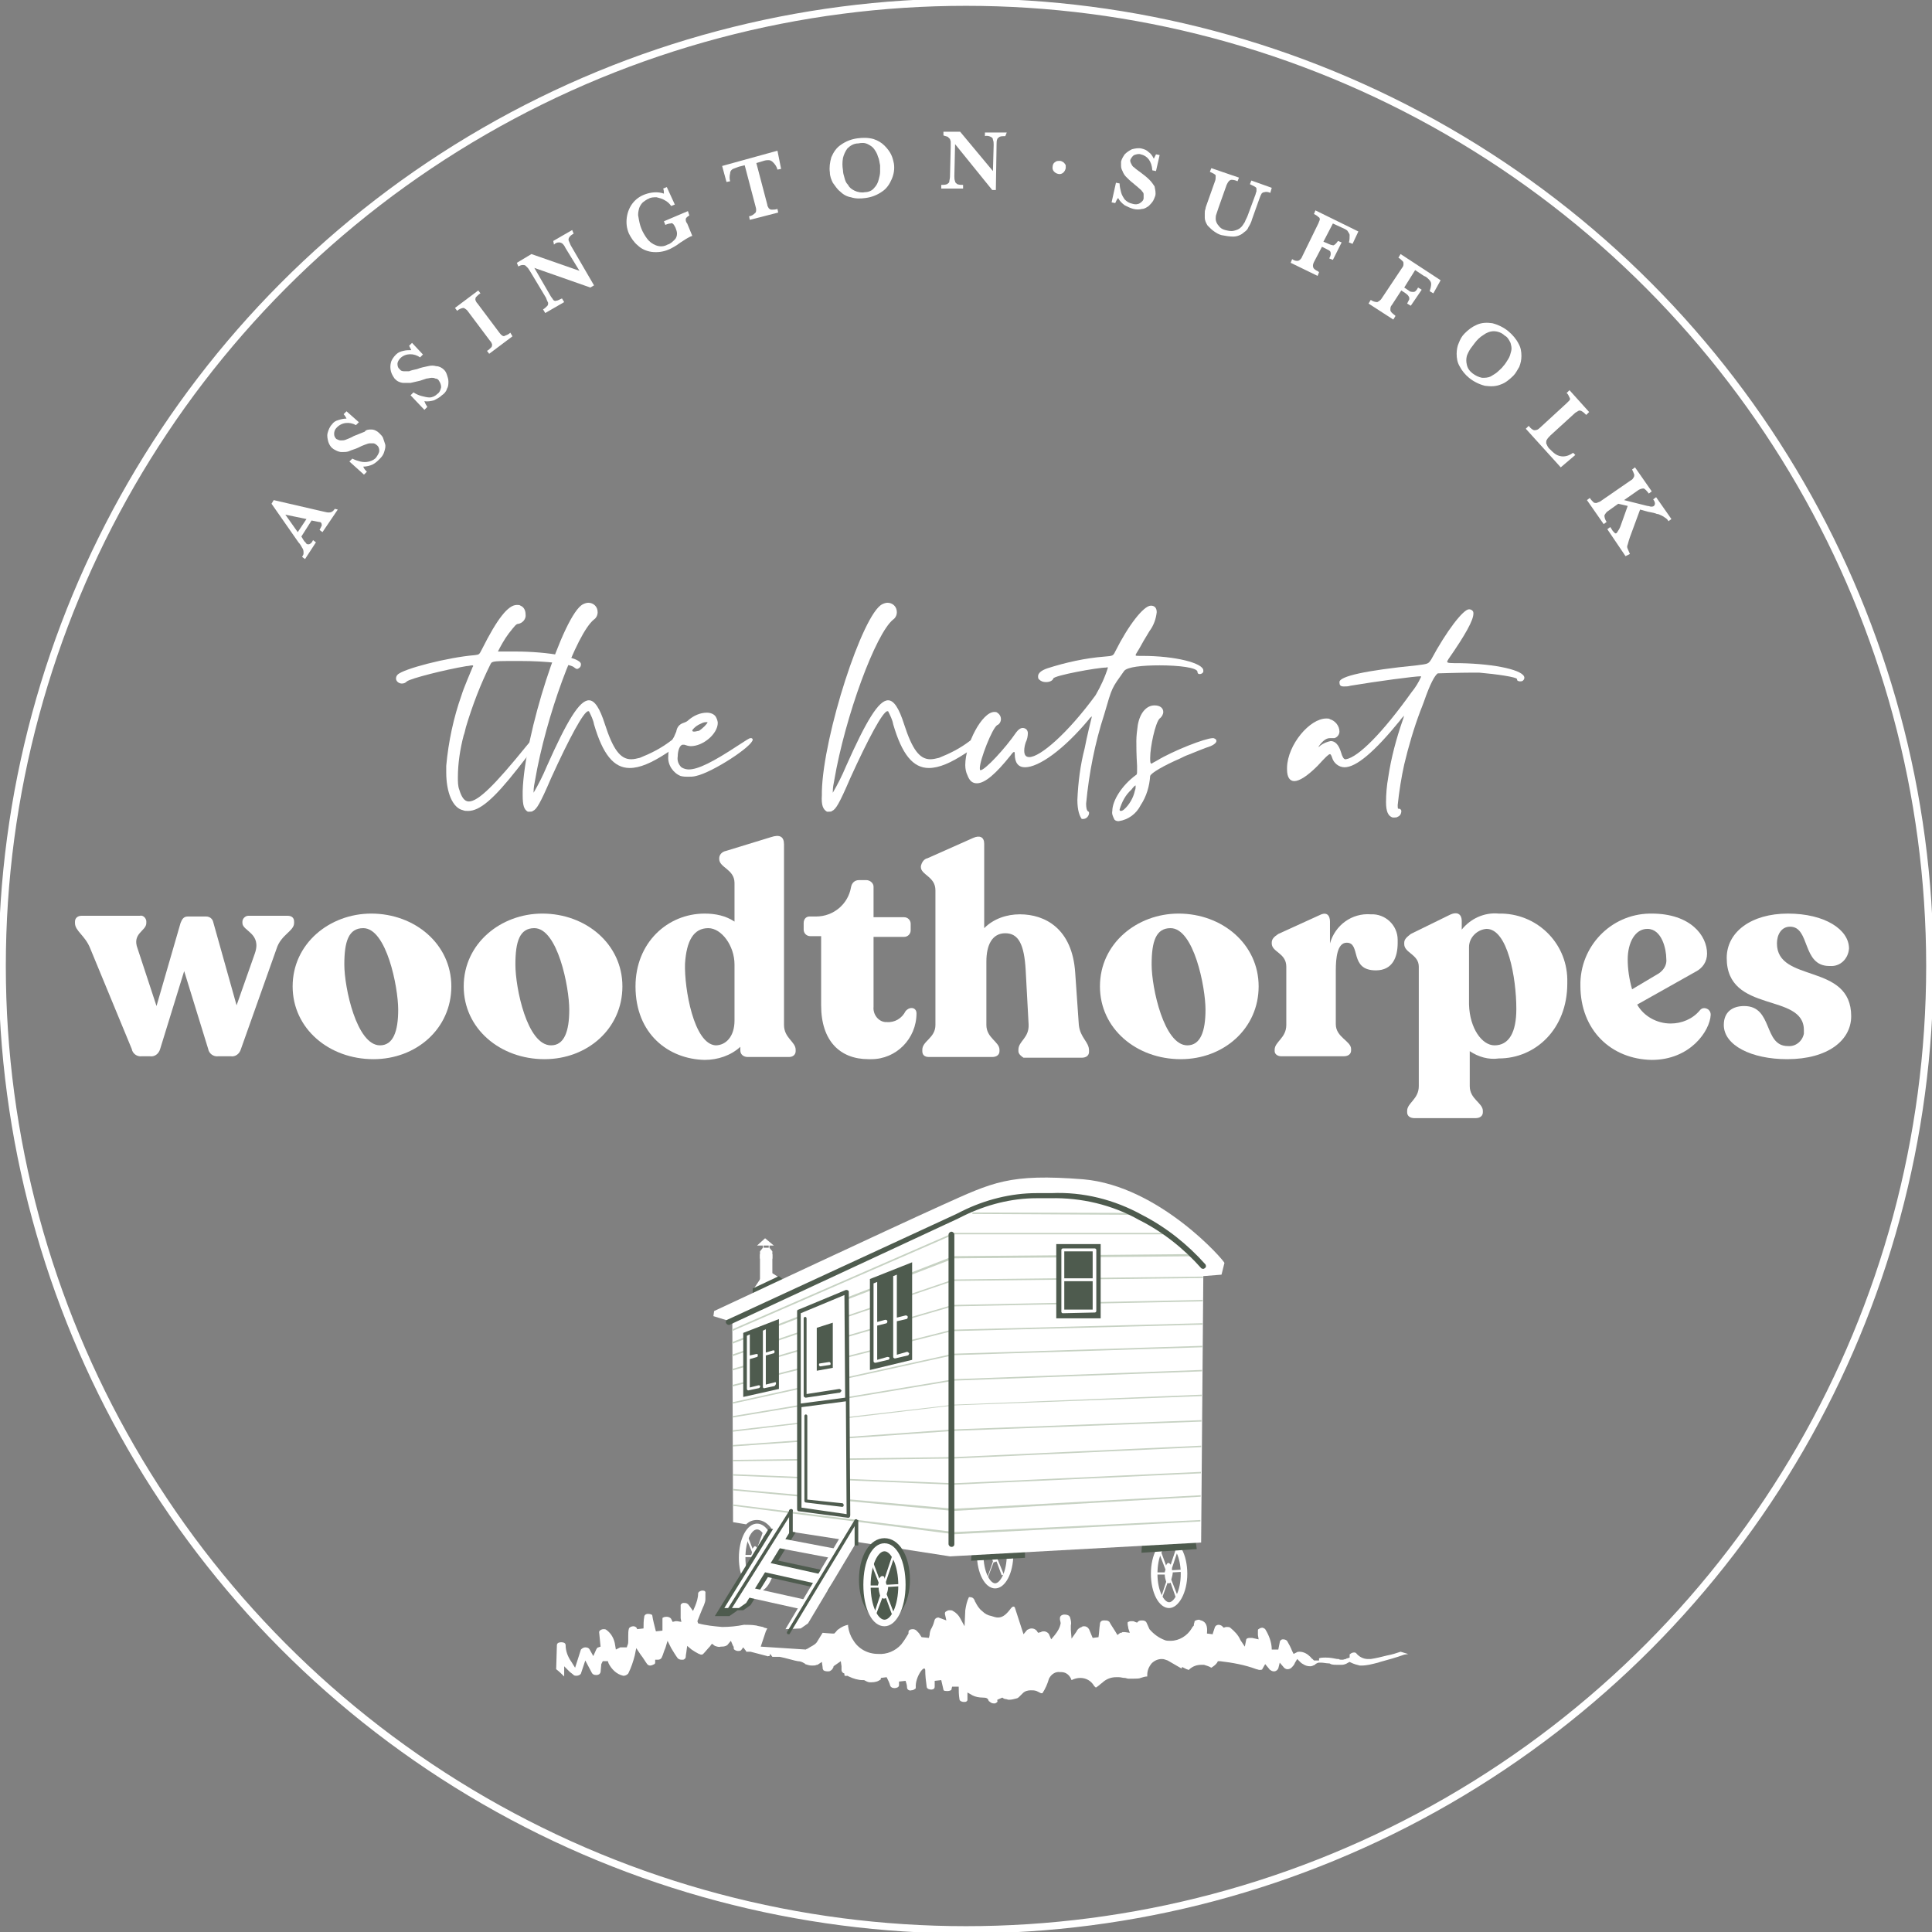 <?xml version="1.0" encoding="UTF-8"?>
<!-- Generator: Adobe Illustrator 27.7.0, SVG Export Plug-In . SVG Version: 6.00 Build 0)  -->
<svg xmlns="http://www.w3.org/2000/svg" xmlns:xlink="http://www.w3.org/1999/xlink" version="1.1" id="Layer_1" x="0px" y="0px" viewBox="0 0 265.4 265.4" style="enable-background:new 0 0 265.4 265.4;" xml:space="preserve">
<rect x="0" y="0" width="265.4" height="265.4" fill="#808080" stroke="none"/>
<style type="text/css">
	.st0{clip-path:url(#SVGID_00000175317625539317659290000016017661226380336024_);}
	.st1{fill:none;stroke:#FFFFFF;stroke-miterlimit:10;}
	.st2{fill:#FFFFFF;}
	.st3{fill:#4E5B4E;}
	.st4{clip-path:url(#SVGID_00000123434449448136365690000010308302682751214229_);}
	.st5{fill:#C7D2C3;}
	.st6{clip-path:url(#SVGID_00000045619319064556389590000001111913272421648051_);}
</style>
<g id="Group_162927">
	<g>
		<defs>
			<rect id="SVGID_1_" width="265.4" height="265.4"></rect>
		</defs>
		<clipPath id="SVGID_00000019658069182907074350000007668495363596304558_">
			<use xlink:href="#SVGID_1_" style="overflow:visible;"></use>
		</clipPath>
		<g id="Group_162926" style="clip-path:url(#SVGID_00000019658069182907074350000007668495363596304558_);">
			<circle id="Ellipse_15" class="st1" cx="132.7" cy="132.7" r="132.4"></circle>
			<path id="Path_17236" class="st2" d="M61.3,106.1c0-0.3,0-0.6,0-0.9c0.3-3.3,1-6.6,2.1-9.7c0.3-1,1.3-3.3,1.5-3.8     c0-0.1,0.1-0.1,0.1-0.2c0,0,0-0.1-0.1-0.1c-0.3,0-0.5,0.1-0.8,0.1c-3,0.5-7.7,1.7-8.2,2.1c-0.2,0.2-0.4,0.3-0.7,0.3     c-0.4,0-0.8-0.3-0.8-0.7c0,0,0,0,0,0c0-0.2,0.1-0.4,0.2-0.5c0.7-0.8,6.9-2.4,10.6-2.7c0.6-0.1,0.6,0,1-0.8     c2.1-4.2,3.6-6.1,4.8-6.1c0.2,0,0.4,0,0.5,0.1c0.5,0.2,0.7,0.7,0.7,1.2c0.1,0.6-0.4,1.2-1,1.3c-0.3,0-0.5,0.3-1.3,1.3     c-0.6,0.8-1.1,1.7-1.5,2.5c0,0,1.1,0,2.4,0c4.5,0,8.9,0.8,9,1.7v0.1c0,0.3-0.2,0.5-0.5,0.6c-0.1,0-0.3-0.1-0.4-0.2     c-0.5-0.5-3.7-0.9-7.5-0.9c-3.5,0-3.8,0-4,0.4c-1.4,2.8-2.5,5.7-3.4,8.7c-0.1,0.4-0.2,0.9-0.3,1.1c-0.5,1.9-0.8,3.9-0.8,5.8     c0,0.6,0,1.2,0.2,1.7c0.3,1,0.7,1.6,1.3,1.6c1.3,0,3.6-2.3,7.9-7.6c0.9-1.1,1.2-1.4,1.5-1.4c0,0,0.1,0,0.1,0     c0.1,0,0.1,0.1,0.1,0.2c0,0.5-0.9,1.8-2.9,4.3c-3.3,4.2-5.2,5.8-6.8,5.8c-0.2,0-0.5,0-0.7-0.1C62.2,111,61.3,108.9,61.3,106.1"></path>
			<path id="Path_17237" class="st2" d="M71.8,109.2v-0.5c0.2-7.7,5.6-24.4,8.3-25.7c0.2-0.1,0.5-0.2,0.7-0.2c0.7,0,1.3,0.5,1.3,1.3     c0,0.4-0.2,0.8-0.5,1c-2.4,1.9-6.6,13.3-8.1,22.1c-0.1,0.5-0.2,1-0.2,1.6c0,0.1,0,0.1,0,0.1c0.7-1.2,1.3-2.4,1.8-3.6     c2.8-6.3,4.5-9.1,5.8-9.1c0.8,0,1.5,1.1,2.2,3.3c1.1,3.4,2.1,4.8,3.6,4.8c0.4,0,0.8-0.1,1.2-0.2c1.5-0.6,2.9-1.3,4.2-2.3     c0.7-0.5,1-0.7,1.2-0.7c0.1,0,0.1,0,0.2,0.1c0,0.1,0.1,0.1,0.1,0.2c0,0.4-0.8,1.3-2.1,2.1c-2,1.3-3.6,2-5,2c-2.2,0-3.7-1.9-4.9-6     c-0.1-0.6-0.4-1.2-0.7-1.8c0,0-0.1,0-0.1,0c-0.6,0-2.6,3.7-5.1,9.2c-1.5,3.5-2,4.3-2.5,4.5c-0.1,0.1-0.2,0.1-0.4,0.1     c-0.1,0-0.2,0-0.3,0C72,111.2,71.8,110.7,71.8,109.2"></path>
			<path id="Path_17238" class="st2" d="M91.8,103.9c0-1,0.3-1.9,0.8-2.7c0.1-0.2,0.2-0.5,0.3-0.7c0.1-0.6,0.4-1,1-1.2     c0.3-0.1,0.5-0.2,0.7-0.4c0.7-0.6,1.6-1,2.5-1c0.5,0,1.1,0.2,1.3,0.7c0.1,0.2,0.2,0.5,0.2,0.7c0,1.5-2,3.2-3.7,3.2     c-0.3,0-0.6-0.1-0.9-0.2c-0.1,0-0.1,0-0.2,0c-0.4,0-0.7,0.8-0.7,1.6c-0.1,0.6,0.1,1.1,0.5,1.5c0.3,0.2,0.7,0.3,1,0.3     c1.3,0,3.3-1,6.8-3.3c1.1-0.7,1.5-1,1.7-1c0,0,0.1,0,0.1,0c0.1,0,0.2,0.1,0.2,0.2c0,0.9-5.5,4.5-7.8,5c-0.4,0.1-0.7,0.1-1.1,0.1     c-0.3,0-0.6,0-1-0.1C92.5,106.2,91.7,105.1,91.8,103.9 M97.2,99.2c0,0-0.1,0-0.2,0c-0.3,0-0.5,0.1-0.7,0.2     c-0.5,0.2-0.9,0.5-1.2,0.9c0,0.2,0.1,0.2,0.3,0.2c0.2,0,0.4-0.1,0.6-0.1C96.5,100.1,97.2,99.4,97.2,99.2"></path>
			<path id="Path_17239" class="st2" d="M112.9,109.2v-0.5c0.2-7.7,5.6-24.4,8.3-25.7c0.2-0.1,0.5-0.2,0.7-0.2     c0.7,0,1.3,0.5,1.3,1.3c0,0.4-0.2,0.8-0.5,1c-2.4,1.9-6.6,13.3-8.1,22.1c-0.1,0.5-0.2,1-0.2,1.6c0,0.1,0,0.1,0,0.1     c0.7-1.2,1.3-2.4,1.8-3.6c2.8-6.3,4.5-9.1,5.8-9.1c0.8,0,1.5,1.1,2.2,3.3c1.1,3.4,2.1,4.8,3.6,4.8c0.4,0,0.8-0.1,1.2-0.2     c1.5-0.6,2.9-1.3,4.2-2.3c0.7-0.5,1-0.7,1.2-0.7c0.1,0,0.1,0,0.2,0.1c0,0.1,0.1,0.1,0.1,0.2c0,0.4-0.8,1.3-2.1,2.1     c-2,1.3-3.6,2-5,2c-2.2,0-3.7-1.9-4.9-6c-0.1-0.6-0.4-1.2-0.7-1.8c0,0-0.1,0-0.1,0c-0.6,0-2.6,3.7-5.1,9.2     c-1.5,3.5-2,4.3-2.5,4.5c-0.1,0.1-0.2,0.1-0.4,0.1c-0.1,0-0.2,0-0.3,0C113.1,111.2,112.8,110.7,112.9,109.2"></path>
			<path id="Path_17240" class="st2" d="M148,109.9c0.1-2.4,0.4-4.8,1-7.1c0.3-1.6,0.9-4,1-4.4c-0.1,0.1-0.3,0.2-0.4,0.4     c-3.5,4.2-6.9,6.6-8.8,6.6c-0.9,0-1.4-0.6-1.4-1.8c0-0.2,0-0.3-0.1-0.3c-0.1,0-0.2,0.1-0.5,0.5c-2,2.5-3.5,3.8-4.6,3.8     c-0.6,0-1-0.3-1.3-1.1c-0.2-0.4-0.3-0.9-0.3-1.4c0-2.9,2.3-7.3,4-7.3c0.1,0,0.3,0,0.4,0.1c0.3,0.2,0.5,0.5,0.5,0.9     c0,0.3-0.2,0.7-0.5,0.8c-0.7,0.4-2.4,4.8-2.4,5.9c0,0.2,0,0.3,0.1,0.3c0.6,0,3.4-3,4.9-5.2c0.3-0.4,0.6-0.6,0.9-0.6     c0.2,0,0.4,0.1,0.5,0.2c0.1,0.1,0.2,0.3,0.2,0.5c0,0.4-0.1,0.9-0.3,1.3c-0.1,0.3-0.2,0.7-0.2,1.1c0,0.6,0.2,0.9,0.7,0.9     c1.5,0,5.3-3.3,9.1-8.5c0.7-1.2,1.3-2.5,1.7-3.8v0c-0.1,0-0.2-0.1-0.2,0c-1.3,0-7.2,1.1-7.3,1.5c-0.1,0.3-0.5,0.5-1,0.5     c-0.4,0-0.7-0.1-1-0.4c-0.1-0.1-0.1-0.3-0.1-0.4c0-0.4,0.4-0.8,1.3-1.1c2.5-0.8,5.2-1.4,7.8-1.6c1.2-0.1,1.2-0.1,1.5-0.7     c1.8-3.6,3.9-6.3,4.9-6.3c0.5,0,0.8,0.3,0.8,0.9c-0.1,0.9-0.4,1.8-1,2.6c-0.2,0.3-0.4,0.7-0.6,1c-0.2,0.3-0.5,0.9-0.8,1.4     c-0.3,0.5-0.5,0.8-0.5,0.9c0,0.1,0.2,0.1,0.5,0.1h0.4c4.6,0,8.4,1,8.4,2c0,0.1,0,0.2,0,0.2c-0.1,0.2-0.3,0.3-0.5,0.3     c-0.2,0-0.3-0.1-0.3-0.3v0c0-0.6-2.6-0.9-5.2-0.9c-2.3,0-4.5,0.2-4.9,0.8c-1.7,2.4-1.6,2.1-2.7,5.9c-1.3,4-2.1,8.1-2.5,12.3     c0,0.6,0.1,0.9,0.2,1c0.1,0.1,0.2,0.1,0.2,0.2c0,0.1,0,0.1,0,0.2c-0.1,0.4-0.4,0.7-0.8,0.7c-0.1,0-0.1,0-0.2,0     C148.3,112.1,148,111.3,148,109.9"></path>
			<path id="Path_17241" class="st2" d="M152.8,111.4c0-1.4,1.3-3.5,3.2-4.9c0.2-0.1,0.2-0.2,0.2-0.7v-0.6c-0.1-1.6-0.1-2.7-0.1-3.4     c0-0.7,0.1-1.5,0.2-2.2c0.3-1.7,1.2-2.7,2.3-2.7c0.8,0,1.2,0.4,1.2,0.9c0,0.3-0.2,0.7-0.5,0.9c-0.6,0.6-1.3,3.9-1.3,5.4     c0,0.5,0,0.8,0.2,0.8c0,0,0.3-0.2,0.7-0.4c2.3-1.4,6.7-3.1,7.7-3.1c0,0,0.1,0,0.1,0c0.3,0.1,0.4,0.2,0.4,0.4     c0,0.2-0.3,0.5-0.8,0.7c-0.9,0.3-1.6,0.6-3.1,1.2c-0.3,0.1-0.7,0.3-1.1,0.5c-2.3,1-4,2-4.1,2.4c-0.1,1.4-0.5,2.8-1.3,4     c-0.6,1.2-1.7,2-3,2.2c-0.2,0-0.4,0-0.6-0.2C152.9,112.2,152.7,111.8,152.8,111.4 M155.9,108.6c0.1-0.2,0.1-0.4,0.1-0.6     c0,0,0-0.1,0-0.1c-0.1,0-0.3,0.2-0.6,0.6c-0.8,0.7-1.3,1.7-1.6,2.7c0,0.1,0,0.2,0.2,0.2c0.1,0,0.3-0.1,0.4-0.2     C155.1,110.6,155.7,109.6,155.9,108.6"></path>
			<path id="Path_17242" class="st2" d="M190.4,110.2c0-1.1,0.1-2.3,0.3-3.4c0.4-2.7,1.1-5.3,2-7.9c0.1-0.2,0.1-0.4,0.2-0.6     c0,0,0,0,0,0c-0.2,0.2-0.4,0.4-0.6,0.7c-3.5,4.3-6,6.4-7.6,6.4c-0.8,0-1.5-0.6-1.7-1.3c-0.1-0.3-0.2-0.5-0.3-0.5     c-0.2,0-0.6,0.4-1.7,1.6c-1.4,1.4-2.5,2.1-3.2,2.1c-0.6,0-1-0.5-1-1.6v-0.3c0.1-3.1,3.1-6.7,5.4-6.7c0.2,0,0.4,0,0.5,0.1     c0.7,0.2,1.3,0.9,1.3,1.7c0,0.4-0.3,0.8-0.7,0.9c0,0-0.1,0-0.1,0c-0.1,0-0.2,0-0.3,0c-0.1,0-0.1,0-0.2,0c-0.4,0-0.8,0.2-1.3,0.8     c-0.1,0.1-0.2,0.3-0.3,0.4c0.1,0,0.2-0.1,0.3-0.2c0.4-0.3,0.9-0.5,1.4-0.6c0.6,0,1.1,0.5,1.4,1.5c0.2,0.7,0.4,1,0.6,1     c0,0,0.1,0,0.1,0c1.7-0.3,5-3.6,9-9.2c0.5-0.6,1-1.4,1.3-2.1c0,0,0-0.1,0-0.1c-0.9,0-6.1,0.7-9.7,1.3c-0.3,0.1-0.6,0.1-0.9,0.1     c-0.5,0-0.6-0.2-0.6-0.6c0-0.8,3.6-1.6,10.6-2.3c1.6-0.2,1.6-0.2,2-0.8c2.1-3.9,4.4-6.9,5.2-6.9h0c0.3,0,0.6,0.2,0.6,0.5     c0,0,0,0.1,0,0.1c0,0.9-1.1,2.9-3.4,6.2c-0.1,0.2-0.2,0.3-0.2,0.4c0,0.2,0.4,0.2,1.8,0.2c5,0.1,8.8,1,8.8,2     c0,0.2-0.1,0.3-0.2,0.4c-0.1,0.1-0.3,0.1-0.4,0.1c-0.2,0-0.4-0.1-0.4-0.2c0,0,0-0.1,0-0.1v0c0-0.3-2.9-0.7-5.2-0.9     c-0.2,0-0.6,0-1,0c-1.7,0-4.6,0.1-4.7,0.1c-0.4,0.3-1,1.3-1.9,3.9c-0.2,0.5-0.4,1.1-0.5,1.3c-0.9,2.4-1.6,4.8-2.2,7.3     c-0.4,1.8-0.7,3.7-0.9,5.6c0,0.3,0,0.5,0.1,0.5h0c0,0,0.1,0,0.1,0c0.2,0,0.3,0.2,0.3,0.3c0,0.4-0.2,0.7-0.5,0.8     c-0.1,0.1-0.3,0.1-0.4,0.1c-0.1,0-0.2,0-0.3,0C190.7,112.1,190.4,111.5,190.4,110.2"></path>
			<path id="Path_17243" class="st2" d="M46.4,70l-2.1,3.1l-0.4-0.3c0.1-0.2,0.2-0.4,0.3-0.6c0-0.1,0-0.3-0.1-0.4     c-0.1-0.1-0.2-0.1-0.3-0.1l-1-0.2l-1.4,2.2l0.3,0.5c0.1,0.2,0.3,0.3,0.4,0.5c0.1,0.1,0.4,0.1,0.5,0c0.2-0.1,0.3-0.3,0.4-0.5     l0.4,0.3l-1.5,2.3l-0.4-0.3c0.1-0.2,0.2-0.3,0.2-0.5c0-0.2,0-0.4-0.1-0.6c-0.2-0.3-0.3-0.6-0.6-0.9l-3.7-5.3l0.3-0.5l6.5,1.5     c0.5,0.1,0.8,0.2,1,0.2c0.2,0,0.3,0,0.5-0.1c0.2-0.1,0.3-0.3,0.4-0.4L46.4,70z M42.1,71.3l-2.9-0.6l1.7,2.4L42.1,71.3z"></path>
			<path id="Path_17244" class="st2" d="M52.1,59.5c0.2,0.2,0.4,0.4,0.5,0.6c0.1,0.3,0.2,0.6,0.3,0.9c0.1,0.3,0,0.7-0.1,1     c-0.1,0.4-0.3,0.7-0.6,1c-0.3,0.3-0.6,0.6-1,0.8c-0.4,0.2-0.9,0.3-1.3,0.3c0.1,0.3,0.3,0.5,0.5,0.7L50,65.2L48,63.4l0.4-0.4     c0.4,0.2,0.7,0.3,1.1,0.4c0.4,0.1,0.8,0.1,1.2,0c0.4-0.1,0.8-0.3,1-0.6c0.2-0.3,0.4-0.6,0.4-0.9c0-0.3-0.1-0.6-0.4-0.8     c-0.1-0.1-0.3-0.2-0.4-0.2c-0.2,0-0.3,0-0.5,0c-0.2,0-0.4,0.1-0.7,0.2c-0.3,0.1-0.5,0.2-0.9,0.4c-0.4,0.2-0.9,0.3-1.3,0.5     c-0.3,0.1-0.6,0.1-1,0.1c-0.2,0-0.5-0.1-0.7-0.2c-0.2-0.1-0.4-0.2-0.5-0.3c-0.3-0.2-0.5-0.6-0.6-0.9c-0.1-0.4-0.2-0.8-0.1-1.2     c0.1-0.4,0.3-0.9,0.6-1.2c0.2-0.3,0.5-0.5,0.9-0.6c0.3-0.1,0.7-0.2,1.1-0.2c-0.1-0.2-0.2-0.4-0.4-0.6l0.4-0.4l1.7,1.5l-0.4,0.4     c-0.9-0.5-2-0.4-2.7,0.4c-0.2,0.2-0.3,0.5-0.3,0.8c0,0.3,0.1,0.5,0.3,0.7c0.2,0.1,0.4,0.2,0.6,0.2c0.2,0,0.5,0,0.7-0.1     c0.2-0.1,0.6-0.2,1.1-0.5c0.5-0.2,1-0.4,1.5-0.6C50.3,59,50.7,59,51,59C51.4,59,51.8,59.2,52.1,59.5"></path>
			<path id="Path_17245" class="st2" d="M61,50.8c0.2,0.2,0.3,0.4,0.4,0.7c0.1,0.3,0.2,0.6,0.2,0.9c0,0.3,0,0.7-0.2,1     c-0.1,0.4-0.4,0.7-0.7,0.9c-0.3,0.3-0.7,0.5-1.1,0.7c-0.4,0.1-0.9,0.2-1.3,0.1c0.1,0.3,0.2,0.5,0.4,0.8l-0.4,0.4l-1.9-2l0.4-0.4     c0.3,0.2,0.7,0.4,1.1,0.5c0.4,0.1,0.8,0.2,1.1,0.2c0.4,0,0.8-0.2,1.1-0.5c0.3-0.2,0.4-0.5,0.5-0.9c0-0.3-0.1-0.6-0.3-0.9     C60.2,52.1,60,52,59.8,52c-0.2-0.1-0.3-0.1-0.5-0.1c-0.2,0-0.5,0.1-0.7,0.1c-0.3,0.1-0.6,0.2-0.9,0.3c-0.4,0.1-0.9,0.2-1.3,0.3     c-0.3,0-0.7,0-1,0c-0.2,0-0.5-0.1-0.7-0.2c-0.2-0.1-0.3-0.2-0.5-0.4c-0.2-0.3-0.4-0.6-0.5-1c-0.1-0.4-0.1-0.8,0-1.2     c0.1-0.4,0.4-0.8,0.7-1.1c0.3-0.3,0.6-0.4,1-0.5c0.4-0.1,0.7-0.1,1.1-0.1c-0.1-0.2-0.2-0.4-0.3-0.6l0.4-0.4l1.5,1.6l-0.4,0.4     c-0.8-0.6-2-0.6-2.7,0.1c-0.2,0.2-0.4,0.5-0.4,0.8c0,0.3,0.1,0.6,0.3,0.7c0.1,0.2,0.3,0.3,0.6,0.3c0.2,0,0.5,0,0.7,0     c0.2-0.1,0.6-0.2,1.1-0.3c0.5-0.2,1-0.3,1.5-0.4c0.4-0.1,0.8-0.1,1.1,0C60.3,50.3,60.7,50.5,61,50.8"></path>
			<path id="Path_17246" class="st2" d="M70.4,46.2l-3.2,2.4l-0.3-0.4c0.2-0.1,0.4-0.3,0.6-0.5c0.1-0.1,0.1-0.3,0.1-0.4     c-0.1-0.2-0.1-0.3-0.3-0.5l-3-4c-0.1-0.2-0.4-0.4-0.6-0.5c-0.3,0-0.7,0.2-0.9,0.4l-0.3-0.4l3.2-2.4l0.3,0.4     c-0.2,0.1-0.4,0.3-0.6,0.5c-0.1,0.1-0.1,0.3-0.1,0.4c0.1,0.2,0.1,0.3,0.3,0.5l3,4c0.1,0.1,0.2,0.3,0.4,0.4c0.1,0.1,0.3,0.1,0.4,0     c0.3-0.1,0.5-0.2,0.7-0.4L70.4,46.2z"></path>
			<path id="Path_17247" class="st2" d="M78.8,32.1c-0.2,0.1-0.5,0.3-0.6,0.5c-0.1,0.1-0.1,0.3-0.1,0.4c0.1,0.2,0.2,0.5,0.3,0.7     l3.2,5.5l-0.5,0.3l-7.7-2.7l2.2,3.8c0.1,0.2,0.3,0.4,0.4,0.6c0.1,0.1,0.3,0.2,0.4,0.1c0.3,0,0.5-0.2,0.8-0.3l0.3,0.5l-2.6,1.5     l-0.3-0.5c0.2-0.1,0.4-0.3,0.6-0.5c0.1-0.1,0.1-0.3,0.1-0.4c-0.1-0.2-0.2-0.4-0.3-0.7l-2.1-3.5c-0.2-0.3-0.3-0.5-0.4-0.6     c-0.1-0.1-0.2-0.2-0.3-0.3c-0.1-0.1-0.3-0.1-0.4-0.1c-0.2,0-0.4,0.1-0.6,0.2L71,36.1l2-1.2l6.6,2.3l-1.9-3.1     c-0.1-0.2-0.2-0.4-0.4-0.6c-0.1-0.1-0.3-0.2-0.5-0.2c-0.3,0-0.5,0.1-0.7,0.3L76,33.1l2.6-1.5L78.8,32.1z"></path>
			<path id="Path_17248" class="st2" d="M94.7,29.6c-0.2,0.1-0.3,0.2-0.4,0.3c-0.1,0.1-0.1,0.2-0.1,0.3c0,0.2,0.1,0.4,0.2,0.5     l0.7,1.7c-0.6,0.2-1.1,0.6-1.6,0.9c-0.4,0.3-0.7,0.5-0.9,0.6c-0.2,0.1-0.5,0.3-0.8,0.4c-0.7,0.3-1.5,0.4-2.3,0.3     c-0.7-0.1-1.4-0.4-1.9-0.9c-0.5-0.4-0.9-1-1.2-1.6c-0.3-0.7-0.4-1.4-0.3-2.2c0.2-1.5,1.1-2.7,2.5-3.2c0.8-0.3,1.8-0.4,2.6-0.1     c0-0.2,0-0.5-0.1-0.7l0.5-0.2l1.1,2.4l-0.5,0.2c-0.2-0.3-0.5-0.6-0.9-0.8c-0.3-0.2-0.7-0.3-1.1-0.4c-0.4,0-0.8,0-1.1,0.2     c-0.3,0.1-0.5,0.3-0.8,0.5c-0.2,0.2-0.4,0.5-0.5,0.8c-0.1,0.4-0.2,0.8-0.1,1.2c0.1,0.6,0.2,1.1,0.4,1.6c0.2,0.5,0.5,1,0.8,1.4     c0.3,0.4,0.7,0.7,1.2,0.9c0.5,0.2,1.1,0.2,1.6-0.1c0.4-0.1,0.7-0.4,1-0.7c0.2-0.2,0.3-0.5,0.3-0.8c0-0.3-0.1-0.5-0.2-0.8     c-0.1-0.2-0.2-0.4-0.3-0.5c-0.1-0.1-0.2-0.2-0.4-0.1c-0.2,0-0.5,0.1-0.7,0.2l-0.2-0.5l3.3-1.4L94.7,29.6z"></path>
			<path id="Path_17249" class="st2" d="M107.3,23.2l-0.5,0.1c-0.1-0.4-0.3-0.7-0.6-1c-0.2-0.2-0.4-0.3-0.6-0.3     c-0.2,0-0.4,0-0.7,0.1l-1,0.3l1.5,5.7c0,0.2,0.1,0.3,0.2,0.5c0.1,0.1,0.2,0.2,0.4,0.2c0.3,0,0.5,0,0.8-0.1l0.1,0.5l-3.9,1     l-0.1-0.5c0.3,0,0.6-0.2,0.9-0.5c0.1-0.2,0.1-0.5,0-0.8l-1.5-5.7l-0.8,0.2c-0.3,0.1-0.5,0.2-0.8,0.3c-0.2,0.1-0.4,0.3-0.4,0.6     c-0.1,0.4-0.1,0.8,0,1.1l-0.5,0.1l-0.6-2.2l7.6-2.1L107.3,23.2z"></path>
			<path id="Path_17250" class="st2" d="M122.8,22.5c0.1,0.7,0,1.4-0.3,2.1c-0.3,0.7-0.7,1.3-1.3,1.7c-0.7,0.5-1.5,0.8-2.3,0.9     c-0.7,0.1-1.4,0.1-2-0.1c-0.6-0.1-1.1-0.4-1.5-0.8c-0.4-0.3-0.7-0.8-1-1.2c-0.2-0.4-0.4-0.9-0.4-1.4c-0.1-0.7,0-1.4,0.2-2.1     c0.3-0.7,0.7-1.3,1.3-1.7c0.7-0.5,1.5-0.8,2.3-0.9c0.7-0.1,1.5-0.1,2.2,0.1c0.6,0.2,1.1,0.5,1.5,0.9c0.4,0.4,0.7,0.8,0.9,1.2     C122.6,21.6,122.7,22,122.8,22.5 M120.9,22.7c-0.1-0.4-0.1-0.8-0.3-1.2c-0.1-0.4-0.3-0.7-0.5-1c-0.2-0.3-0.5-0.5-0.9-0.7     c-0.4-0.2-0.8-0.2-1.3-0.1c-0.6,0-1.1,0.3-1.5,0.7c-0.3,0.4-0.5,0.9-0.6,1.3c-0.1,0.6-0.1,1.1,0,1.7c0,0.3,0.1,0.7,0.2,1     c0.1,0.4,0.2,0.7,0.5,1c0.2,0.4,0.5,0.6,0.9,0.8c0.4,0.2,1,0.3,1.4,0.2c0.5,0,1-0.2,1.3-0.6c0.3-0.3,0.5-0.7,0.6-1.1     c0.1-0.4,0.2-0.7,0.2-1.1C120.9,23.3,120.9,23,120.9,22.7"></path>
			<path id="Path_17251" class="st2" d="M138.1,18.7c-0.3,0-0.6,0-0.8,0.1c-0.1,0.1-0.3,0.2-0.3,0.3c-0.1,0.2-0.1,0.5-0.1,0.7     l-0.1,6.3l-0.5,0l-5.1-6.3l-0.1,4.4c0,0.2,0,0.5,0.1,0.7c0,0.2,0.2,0.3,0.3,0.4c0.3,0.1,0.5,0.1,0.8,0.1l0,0.5l-3,0l0-0.5     c0.3,0,0.5,0,0.8-0.1c0.1-0.1,0.3-0.2,0.3-0.3c0-0.2,0.1-0.5,0.1-0.7l0.1-4.1c0-0.3,0-0.6,0-0.7c0-0.2-0.1-0.3-0.1-0.4     c-0.1-0.1-0.2-0.2-0.3-0.3c-0.2-0.1-0.4-0.1-0.6-0.2l0-0.5l2.3,0l4.5,5.4l0.1-3.6c0-0.2,0-0.5-0.1-0.7c0-0.2-0.1-0.3-0.3-0.4     c-0.2-0.1-0.5-0.2-0.8-0.1l0-0.5l3,0L138.1,18.7z"></path>
			<path id="Path_17252" class="st2" d="M146.4,23.1c-0.1,0.5-0.5,0.9-1,0.8s-0.9-0.5-0.8-1c0-0.2,0.1-0.5,0.3-0.6     c0.2-0.2,0.4-0.2,0.7-0.2c0.2,0,0.3,0.1,0.5,0.2c0.1,0.1,0.2,0.2,0.3,0.4C146.4,22.8,146.4,22.9,146.4,23.1"></path>
			<path id="Path_17253" class="st2" d="M158.7,26.9c-0.1,0.3-0.2,0.5-0.3,0.7c-0.2,0.3-0.4,0.5-0.6,0.7c-0.3,0.2-0.6,0.4-0.9,0.4     c-0.4,0.1-0.8,0.1-1.2,0c-0.4-0.1-0.8-0.3-1.2-0.5c-0.4-0.3-0.7-0.6-0.9-1c-0.2,0.2-0.3,0.5-0.4,0.7l-0.5-0.1l0.6-2.7l0.5,0.1     c0,0.4,0.1,0.8,0.2,1.2c0.1,0.4,0.3,0.7,0.5,1c0.3,0.3,0.6,0.5,1.1,0.6c0.3,0.1,0.7,0.1,1-0.1c0.3-0.2,0.5-0.4,0.5-0.7     c0-0.2,0-0.3,0-0.5c0-0.2-0.1-0.3-0.2-0.4c-0.1-0.2-0.3-0.3-0.5-0.5c-0.2-0.2-0.5-0.4-0.7-0.6c-0.4-0.3-0.7-0.6-1-0.9     c-0.2-0.2-0.4-0.5-0.5-0.8c-0.1-0.2-0.2-0.4-0.2-0.7c0-0.2,0-0.4,0-0.6c0.1-0.4,0.3-0.7,0.5-1c0.3-0.3,0.6-0.5,1-0.7     c0.4-0.1,0.9-0.2,1.3-0.1c0.4,0.1,0.7,0.2,1,0.5c0.3,0.2,0.5,0.5,0.7,0.9c0.1-0.2,0.2-0.4,0.3-0.6l0.5,0.1l-0.5,2.2l-0.5-0.1     c-0.1-1.3-0.7-2-1.6-2.2c-0.3-0.1-0.6,0-0.9,0.1c-0.2,0.1-0.4,0.4-0.5,0.6c-0.1,0.2,0,0.4,0.1,0.6c0.1,0.2,0.2,0.4,0.4,0.5     c0.2,0.2,0.5,0.4,0.9,0.7c0.4,0.3,0.8,0.6,1.2,1c0.3,0.3,0.5,0.6,0.7,0.9C158.7,26.1,158.8,26.5,158.7,26.9"></path>
			<path id="Path_17254" class="st2" d="M174.5,26.5c-0.2-0.1-0.5-0.2-0.8-0.1c-0.2,0-0.3,0.1-0.4,0.2c-0.1,0.2-0.2,0.4-0.3,0.7     l-1,2.8c-0.1,0.4-0.3,0.8-0.5,1.1c-0.1,0.3-0.3,0.5-0.6,0.7c-0.4,0.4-1,0.6-1.5,0.6c-0.5,0-1.1-0.1-1.6-0.2     c-0.4-0.1-0.7-0.3-1-0.5c-0.3-0.2-0.6-0.5-0.9-0.8c-0.2-0.3-0.4-0.7-0.4-1.1c0-0.2,0-0.4,0-0.6c0-0.2,0-0.4,0.1-0.6     c0-0.2,0.1-0.4,0.2-0.7l1.1-3.1c0.1-0.2,0.1-0.5,0.1-0.8c-0.1-0.2-0.4-0.3-0.8-0.5l0.2-0.5l3.8,1.3l-0.2,0.5     c-0.2-0.1-0.5-0.2-0.8-0.2c-0.2,0-0.3,0.1-0.4,0.2c-0.1,0.1-0.2,0.3-0.3,0.5l-1.1,3.1c-0.1,0.3-0.2,0.6-0.3,0.9     c-0.1,0.2-0.1,0.5-0.1,0.7c0,0.3,0.2,0.7,0.4,0.9c0.2,0.3,0.5,0.5,0.9,0.6c0.4,0.1,0.8,0.2,1.2,0.1c0.4-0.1,0.7-0.2,1-0.5     c0.2-0.2,0.3-0.4,0.5-0.7c0.1-0.3,0.3-0.6,0.4-0.9l1-2.7c0.1-0.2,0.1-0.4,0.2-0.6c0-0.1,0-0.2,0-0.4c0-0.1-0.1-0.2-0.3-0.3     c-0.2-0.1-0.4-0.2-0.6-0.3l0.2-0.5l2.8,1L174.5,26.5z"></path>
			<path id="Path_17255" class="st2" d="M185.8,33.5l-0.5-0.2c0.1-0.3,0.1-0.7,0.1-1c0-0.2-0.2-0.4-0.3-0.6     c-0.2-0.2-0.5-0.3-0.7-0.4l-1.3-0.6l-1.3,2.5l0.7,0.3c0.2,0.1,0.5,0.2,0.7,0.2c0.2-0.1,0.4-0.3,0.6-0.6l0.5,0.2l-1.2,2.4     l-0.5-0.2c0.1-0.2,0.2-0.4,0.2-0.6c0-0.1,0-0.3-0.1-0.4c-0.1-0.1-0.3-0.2-0.5-0.3l-0.6-0.3l-1.1,2.1c-0.1,0.2-0.2,0.5-0.1,0.7     c0,0.2,0.3,0.4,0.7,0.6l0.1,0.1l-0.2,0.5l-3.7-1.8l0.2-0.5c0.3,0.2,0.6,0.3,0.9,0.2c0.2-0.1,0.4-0.3,0.5-0.6l2.2-4.5     c0.1-0.2,0.1-0.3,0.2-0.5c0-0.2,0-0.3-0.2-0.4c-0.2-0.2-0.4-0.3-0.6-0.4l0.2-0.5l5.9,2.9L185.8,33.5z"></path>
			<path id="Path_17256" class="st2" d="M196.9,40.3l-0.5-0.3c0.1-0.3,0.2-0.7,0.2-1c0-0.2-0.1-0.4-0.3-0.6     c-0.2-0.2-0.4-0.4-0.7-0.5l-1.2-0.8l-1.5,2.4l0.6,0.4c0.2,0.2,0.4,0.2,0.7,0.2c0.2,0,0.4-0.2,0.6-0.6l0.5,0.3l-1.5,2.2l-0.5-0.3     c0.1-0.2,0.2-0.4,0.3-0.6c0-0.1,0-0.3-0.1-0.4c-0.1-0.2-0.3-0.3-0.4-0.4l-0.6-0.4l-1.3,2c-0.2,0.2-0.2,0.4-0.2,0.7     c0,0.2,0.2,0.4,0.6,0.7l0.1,0.1l-0.3,0.5l-3.4-2.2l0.3-0.5c0.3,0.2,0.6,0.3,0.9,0.3c0.2-0.1,0.5-0.3,0.6-0.5l2.8-4.2     c0.1-0.1,0.2-0.3,0.2-0.5c0-0.2,0-0.3-0.1-0.4c-0.2-0.2-0.4-0.4-0.6-0.5l0.3-0.5l5.5,3.6L196.9,40.3z"></path>
			<path id="Path_17257" class="st2" d="M207.9,51.6c-0.5,0.5-1.1,1-1.7,1.2c-0.7,0.3-1.4,0.3-2.2,0.2c-0.8-0.2-1.6-0.6-2.2-1.1     c-0.5-0.4-1-1-1.3-1.6c-0.3-0.5-0.4-1.1-0.4-1.7c0-0.5,0.1-1.1,0.3-1.5c0.2-0.5,0.4-0.9,0.8-1.3c0.5-0.5,1-0.9,1.7-1.2     c0.7-0.3,1.4-0.3,2.1-0.2c0.8,0.2,1.6,0.6,2.2,1.1c0.6,0.5,1.1,1.1,1.4,1.7c0.3,0.5,0.4,1.1,0.4,1.7c0,0.5-0.1,1-0.3,1.5     C208.4,50.9,208.2,51.3,207.9,51.6 M206.5,50.3c0.3-0.3,0.5-0.7,0.7-1c0.2-0.3,0.3-0.7,0.4-1.1c0.1-0.4,0-0.7-0.1-1.1     c-0.2-0.4-0.4-0.8-0.8-1c-0.4-0.4-1-0.6-1.5-0.6c-0.5,0-1,0.2-1.4,0.5c-0.5,0.3-0.9,0.7-1.2,1.1c-0.2,0.3-0.4,0.5-0.6,0.8     c-0.2,0.3-0.4,0.7-0.5,1c-0.1,0.4-0.1,0.8,0,1.2c0.1,0.5,0.4,0.9,0.8,1.2c0.4,0.3,0.8,0.5,1.3,0.6c0.4,0,0.8,0,1.2-0.2     c0.3-0.2,0.7-0.4,0.9-0.6C206,50.8,206.3,50.6,206.5,50.3"></path>
			<path id="Path_17258" class="st2" d="M216.4,62.5l-2,1.7l-4.8-5.3l0.4-0.4c0.3,0.4,0.6,0.6,0.8,0.6c0.3,0,0.5-0.1,0.7-0.3     l3.7-3.4c0.1-0.1,0.3-0.3,0.4-0.4c0.1-0.1,0.1-0.3,0-0.4c-0.1-0.2-0.2-0.5-0.4-0.6l0.4-0.4l2.7,3l-0.4,0.4     c-0.2-0.2-0.4-0.4-0.6-0.5c-0.1-0.1-0.3-0.1-0.4-0.1c-0.2,0.1-0.3,0.2-0.5,0.3l-3.4,3.1c-0.2,0.2-0.4,0.4-0.5,0.6     c-0.1,0.1-0.1,0.3-0.1,0.5c0.1,0.2,0.2,0.5,0.4,0.7c0.3,0.3,0.6,0.6,0.9,0.8c0.3,0.2,0.7,0.3,1,0.3c0.5,0,1-0.2,1.4-0.5     L216.4,62.5z"></path>
			<path id="Path_17259" class="st2" d="M223.3,76.4l-2.5-3.7l0.4-0.3l0.2,0.3c0.1,0.2,0.2,0.3,0.4,0.5c0.1,0.1,0.2,0.1,0.3,0     c0.2-0.3,0.4-0.6,0.5-0.9l1-2.8l-1.3-0.3l-1.4,1c-0.2,0.1-0.4,0.4-0.5,0.6c0,0.3,0.1,0.6,0.3,0.9l-0.4,0.3l-2.3-3.3l0.4-0.3     c0.1,0.2,0.3,0.4,0.5,0.6c0.1,0.1,0.3,0.1,0.4,0.1c0.2-0.1,0.3-0.1,0.5-0.2L224,66c0.2-0.1,0.3-0.2,0.4-0.4     c0.1-0.1,0.1-0.3,0.1-0.4c-0.1-0.3-0.2-0.5-0.3-0.7l0.4-0.3l2.3,3.3l-0.4,0.3c-0.3-0.4-0.5-0.6-0.7-0.7c-0.3,0-0.5,0.1-0.7,0.2     l-2,1.4l3.2,0.8c0.2,0,0.4,0.1,0.5,0.1c0.1,0,0.3,0,0.4-0.1c0.2-0.2,0.2-0.5-0.1-0.9l0.4-0.3l2.1,3l-0.4,0.3     c-0.1-0.2-0.3-0.4-0.5-0.5c-0.1-0.1-0.3-0.2-0.5-0.3c-0.2-0.1-0.4-0.2-0.6-0.2c-0.2-0.1-0.6-0.2-1.2-0.3l-1.1-0.3l-1.4,3.8     c-0.1,0.3-0.2,0.6-0.3,1c-0.1,0.2-0.1,0.4,0,0.6c0.1,0.2,0.2,0.5,0.3,0.7L223.3,76.4z"></path>
			<path id="Path_17260" class="st2" d="M136.7,218.2c-1.4,0-2.5-2.1-2.5-4.7s1.1-4.7,2.5-4.7c1.4,0,2.5,2.1,2.5,4.7     S138.1,218.2,136.7,218.2 M136.7,209.7c-0.8,0-1.6,1.6-1.6,3.9s0.9,3.9,1.6,3.9s1.6-1.6,1.6-3.9S137.5,209.7,136.7,209.7"></path>
			<path id="Path_17261" class="st2" d="M135.6,216.8l0.8-2.3c-0.1-0.3-0.2-0.6-0.2-1l-1.2,0l0-0.3l1.1,0c0-0.1,0.1-0.2,0.1-0.4     l-0.9-2.4l0.3-0.1l0.8,2.1l0-0.1c0.1-0.1,0.2-0.3,0.3-0.3c0.1,0,0.2,0.1,0.3,0.2l0,0.1l0.8-2.5l0.3,0.1l-1,2.8c0,0.1,0,0.2,0,0.3     l1.7-0.1l0,0.3l-1.6,0c0,0.3-0.1,0.6-0.2,0.9l0.9,2.2l-0.3,0.1l-0.7-1.9c-0.1,0-0.2,0.1-0.3,0.1c0,0-0.1,0-0.1,0l-0.8,2.1     L135.6,216.8z"></path>
			<path id="Path_17262" class="st3" d="M133.4,214.4l7.4-0.4l0-1.2l-7.3,0.2L133.4,214.4z"></path>
			<path id="Path_17263" class="st2" d="M103.5,177.1l1-1.5l1.6-0.7l1.1,0.7L103.5,177.1z"></path>
			<rect id="Rectangle_148218" x="104.4" y="172.3" class="st2" width="1.7" height="3.6"></rect>
			<path id="Path_17264" class="st2" d="M105.7,171.4h-0.9l-0.4,0.5v1h1.7v-1L105.7,171.4z"></path>
			<rect id="Rectangle_148219" x="104.8" y="170.9" class="st2" width="0.1" height="0.6"></rect>
			<rect id="Rectangle_148220" x="105.6" y="170.9" class="st2" width="0.1" height="0.6"></rect>
			<path id="Path_17265" class="st2" d="M106.3,171.1h-2.3l1.1-1L106.3,171.1z"></path>
			<path id="Path_17266" class="st3" d="M103.4,177.7l0-0.7l3.6-1.7l0.6,0.5L103.4,177.7z"></path>
			<path id="Path_17267" class="st2" d="M160.6,220.9c-1.4,0-2.5-2.1-2.5-4.7s1.1-4.7,2.5-4.7s2.5,2.1,2.5,4.7     S161.9,220.9,160.6,220.9 M160.6,212.3c-0.8,0-1.6,1.6-1.6,3.9s0.9,3.9,1.6,3.9s1.6-1.6,1.6-3.9S161.3,212.3,160.6,212.3"></path>
			<path id="Path_17268" class="st2" d="M159.4,219.7l0.8-2.4c-0.1-0.3-0.2-0.7-0.2-1l-1.2,0l0-0.3l1.2,0c0-0.1,0.1-0.3,0.1-0.4     l-1-2.6l0.3-0.1l0.8,2.2l0-0.1c0.1-0.2,0.2-0.3,0.3-0.3c0.1,0,0.2,0.1,0.3,0.2l0,0.1l0.7-2.1l0.3,0.1l-0.8,2.4c0,0.1,0,0.2,0,0.3     l1.8-0.1l0,0.3l-1.7,0.1c0,0.3-0.1,0.6-0.2,1l0.9,2.3l-0.3,0.1l-0.7-2c-0.1,0.1-0.2,0.1-0.3,0.1c0,0-0.1,0-0.1-0.1l-0.8,2.2     L159.4,219.7z"></path>
			<path id="Path_17269" class="st3" d="M156.8,213.3l7.6-0.5l-0.2-1.4l-7.3,0.3L156.8,213.3z"></path>
			<path id="Path_17270" class="st2" d="M148.8,162c-10.2-0.8-12.4,0.4-19.5,3.6s-31.2,14.5-31.2,14.5l-0.1,0.7l2.6,0.8l0.1,27.5     l1.8,0.3c0.4-0.4,0.9-0.6,1.5-0.6c0.8,0,1.5,0.5,2,1.2l24.5,3.8l34.5-1.9l0.3-36.6l2.5-0.2l0.4-1.6     C168.3,173.3,159.3,162.9,148.8,162"></path>
			<path id="Path_17271" class="st2" d="M104,218.7c-1.4,0-2.5-2.1-2.5-4.7s1.1-4.7,2.5-4.7s2.5,2.1,2.5,4.7S105.4,218.7,104,218.7      M104,210.1c-0.8,0-1.6,1.6-1.6,3.9s0.9,3.9,1.6,3.9s1.6-1.6,1.6-3.9S104.8,210.1,104,210.1"></path>
			<path id="Path_17272" class="st2" d="M102.6,217.2l0.9-2.3c-0.1-0.3-0.2-0.6-0.2-1l-1.3,0l0-0.3l1.2,0c0-0.1,0.1-0.2,0.1-0.4     l-1-2.4l0.3-0.1l0.8,2.1l0-0.1c0.1-0.1,0.2-0.3,0.3-0.3c0.1,0,0.2,0.1,0.3,0.2l0,0.1l0.9-2.5l0.3,0.1l-1,2.7c0,0.1,0,0.2,0,0.3     l1.8-0.1l0,0.3l-1.7,0c0,0.3-0.1,0.6-0.2,0.9l1,2.4l-0.3,0.1l-0.8-2.1c-0.1,0.1-0.2,0.1-0.3,0.1c-0.1,0-0.1,0-0.1-0.1l-0.8,2.1     L102.6,217.2z"></path>
			<path id="Path_17273" class="st3" d="M103,216.1l1.2-2.3l10.7,2.3l-1.1,2.4L103,216.1z"></path>
			<path id="Path_17274" class="st3" d="M109.3,210.5l-6.2,10l-1,0.7l-2,0l6.9-11L109.3,210.5z"></path>
			<path id="Path_17275" class="st3" d="M107.9,210.4l-6.7,10.9l-1,0.7l-2,0l7.4-12L107.9,210.4z"></path>
		</g>
	</g>
</g>
<g id="Group_162929" transform="translate(97.972 163.559)">
	<g>
		<defs>
			<path id="SVGID_00000159446534309111653890000003183732077607585711_" d="M31.3,2.1c-7,3.2-31.2,14.5-31.2,14.5L0,17.3L2.6,18     l0.1,27.5l27,4.7l37.2-2l0.4-37.8c0,0-7.4-8.8-17.7-9.5C44.6,0.5,41.8,0,39.3,0S34.8,0.5,31.3,2.1"></path>
		</defs>
		<clipPath id="SVGID_00000002359582446396385010000003220133942126879629_">
			<use xlink:href="#SVGID_00000159446534309111653890000003183732077607585711_" style="overflow:visible;"></use>
		</clipPath>
		<g id="Group_162928" style="clip-path:url(#SVGID_00000002359582446396385010000003220133942126879629_);">
			<path id="Path_17276" class="st5" d="M33.1,47.2L1.9,43.2l0-0.2l31.2,3.9l34.7-1.7l0,0.2L33.1,47.2z"></path>
			<path id="Path_17277" class="st5" d="M33,44L1.9,41.1l0-0.2L33,43.7l34.7-1.9l0,0.2L33,44z"></path>
			<path id="Path_17278" class="st5" d="M33,40.4L1.6,39.1l0-0.2L33,40.2l34.7-1.6l0,0.2L33,40.4z"></path>
			<path id="Path_17279" class="st5" d="M1.4,37.2v-0.2l31.7-0.4l34.7-1.6l0,0.2l-34.7,1.6L1.4,37.2z"></path>
			<path id="Path_17280" class="st5" d="M1.9,35.2l0-0.2l31.1-2.2l34.7-1.3l0,0.2L33.1,33L1.9,35.2z"></path>
			<path id="Path_17281" class="st5" d="M2,33.2L2,33l31.1-3.6L67.8,28l0,0.2l-34.7,1.3L2,33.2z"></path>
			<path id="Path_17282" class="st5" d="M1.9,31.3l0-0.2l31.2-5.2l34.7-1.3l0,0.2l-34.7,1.3L1.9,31.3z"></path>
			<path id="Path_17283" class="st5" d="M1.6,29.5l0-0.2L33,22.4l34.7-1.1l0,0.2L33,22.6L1.6,29.5z"></path>
			<path id="Path_17284" class="st5" d="M0.3,27.5l-0.1-0.2l32.6-8.2l34.8-0.9l0,0.2l-34.8,0.9L0.3,27.5z"></path>
			<path id="Path_17285" class="st5" d="M1.3,25.1l-0.1-0.2l31.7-9.2l34.8-0.7v0.2l-34.8,0.7L1.3,25.1z"></path>
			<path id="Path_17286" class="st5" d="M1.6,23.1l-0.1-0.2L33,12.2h0l34.7-0.4V12l-34.7,0.4L1.6,23.1z"></path>
			<path id="Path_17287" class="st5" d="M-0.9,22.4L-1,22.2L33,9h0l34.7-0.3V9L33.1,9.3L-0.9,22.4z"></path>
			<path id="Path_17288" class="st5" d="M-0.6,20.7l-0.1-0.2L33,5.8h0l34.7,0V6L33.1,6L-0.6,20.7z"></path>
			<path id="Path_17289" class="st5" d="M73.3,3.4L35.6,3.2V3l37.7,0.1L73.3,3.4z"></path>
			<path id="Path_17290" class="st2" d="M18.7,44.7l-6.9-0.9V16.3l6.5-2.6L18.7,44.7z"></path>
		</g>
	</g>
</g>
<g id="Group_162931">
	<g>
		<defs>
			<rect id="SVGID_00000054963174339779276540000017115887955803865527_" width="265.4" height="265.4"></rect>
		</defs>
		<clipPath id="SVGID_00000041995571682207063230000002773461152991655558_">
			<use xlink:href="#SVGID_00000054963174339779276540000017115887955803865527_" style="overflow:visible;"></use>
		</clipPath>
		<g id="Group_162930" style="clip-path:url(#SVGID_00000041995571682207063230000002773461152991655558_);">
			<path id="Path_17292" class="st3" d="M125.3,186.8l-5.8,1.4v-12.5l5.8-2.3V186.8z"></path>
			<path id="Path_17293" class="st3" d="M107,190.8l-4.9,1.1v-8.8l4.9-1.9V190.8z"></path>
			<rect id="Rectangle_148222" x="145.1" y="170.9" class="st3" width="6.1" height="10.2"></rect>
			<path id="Path_17294" class="st2" d="M104.2,190.3l-1.2,0.3v-3.9l1-0.3c0.1,0,0.1-0.2,0.1-0.3c0-0.1-0.1-0.1-0.2-0.1l-0.9,0.2     v-2.9l-0.4,0.2v7.3c0,0.1,0.1,0.2,0.2,0.2c0,0,0,0,0,0c0,0,0,0,0,0l1.4-0.3c0.1,0,0.2-0.1,0.2-0.2     C104.5,190.4,104.4,190.3,104.2,190.3C104.2,190.3,104.2,190.3,104.2,190.3"></path>
			<path id="Path_17295" class="st2" d="M106.6,190c0-0.1-0.1-0.2-0.2-0.1l-1.2,0.3v-4l1.1-0.3c0.1,0,0.1-0.2,0.1-0.3     c0-0.1-0.1-0.1-0.2-0.1l-1,0.3v-3.2l-0.4,0.2v7.7c0,0.1,0,0.1,0.1,0.2c0,0,0.1,0,0.1,0c0,0,0,0,0,0l1.4-0.3     C106.6,190.2,106.6,190.1,106.6,190"></path>
			<path id="Path_17296" class="st2" d="M121.9,186.4l-1.4,0.4v-4.7l1.2-0.3c0.1,0,0.2-0.1,0.2-0.3c0-0.1-0.1-0.2-0.3-0.2     c0,0,0,0,0,0l-1.1,0.3v-5.5l-0.5,0.2v10.7c0,0.1,0.1,0.2,0.2,0.2c0,0,0,0,0.1,0l1.7-0.4c0.1,0,0.2-0.1,0.2-0.3     C122.2,186.5,122.1,186.4,121.9,186.4C122,186.4,122,186.4,121.9,186.4"></path>
			<path id="Path_17297" class="st2" d="M124.6,185.7l-1.4,0.4v-4.6l1.3-0.3c0.1,0,0.2-0.1,0.2-0.3c0-0.1-0.1-0.2-0.3-0.2     c0,0,0,0,0,0l-1.2,0.3v-5.9l-0.5,0.2v11.1c0,0.1,0.1,0.2,0.2,0.2c0,0,0,0,0.1,0l1.7-0.4c0.1,0,0.2-0.2,0.2-0.3     C124.8,185.8,124.7,185.7,124.6,185.7"></path>
			<path id="Path_17298" class="st3" d="M114.4,187.9l-2.2,0.4v-5.9l2.2-0.7V187.9z"></path>
			<path id="Path_17299" class="st2" d="M150.2,176h-4.1c-0.1,0-0.2-0.1-0.2-0.2c0-0.1,0.1-0.2,0.2-0.2h4.1c0.1,0,0.2,0.1,0.2,0.2     C150.4,175.9,150.3,176,150.2,176"></path>
			<path id="Path_17300" class="st2" d="M112.7,187.7c-0.1,0-0.2-0.1-0.2-0.2c0-0.1,0-0.2,0.1-0.2l1.3-0.2c0.1,0,0.2,0.1,0.2,0.2     c0,0,0,0,0,0c0,0.1,0,0.2-0.1,0.2L112.7,187.7C112.7,187.7,112.7,187.7,112.7,187.7"></path>
			<path id="Path_17301" class="st2" d="M146,180.4c-0.1,0-0.2-0.1-0.2-0.2c0,0,0,0,0,0v-8.5c0-0.1,0.1-0.2,0.2-0.2h4.4     c0.1,0,0.2,0.1,0.2,0.2v8.4c0,0.1-0.1,0.2-0.2,0.2L146,180.4L146,180.4z M146.2,171.9v8l3.9,0v-8H146.2z"></path>
			<path id="Path_17302" class="st3" d="M179.9,225.1L179.9,225.1L179.9,225.1L179.9,225.1"></path>
			<path id="Path_17303" class="st3" d="M148.3,231.2C148.3,231,148.3,231.1,148.3,231.2"></path>
			<path id="Path_17304" class="st2" d="M193.4,227.2c-0.3-0.1-0.7-0.2-1-0.3c-0.6,0.2-1.2,0.4-1.8,0.5c-0.8,0.2-1.6,0.4-2.3,0.5     c-0.1,0-0.3,0-0.4,0c-0.6,0-1.2-0.3-1.6-0.8c-0.1-0.1-0.2-0.1-0.3-0.1c-0.2,0-0.4,0.1-0.5,0.2c-0.1,0-0.1,0.1-0.1,0.2l0,0.3     l-0.3,0.1c-0.1,0-0.1,0-0.2,0.1c-0.2,0-0.3,0.1-0.5,0.1c-0.2,0-0.4,0-0.5-0.1l-0.2,0c-0.5-0.1-1-0.2-1.6-0.2     c-0.3,0-0.6,0-0.9,0.1l0,0.3h-0.1v0h-0.3l-0.2,0l0,0l-0.1,0l-0.1-0.1l-0.1-0.1c-0.1-0.1-0.2-0.1-0.2-0.2l-0.1-0.1     c-0.4-0.4-0.9-0.7-1.5-0.7l0,0c-0.1,0-0.3,0-0.4,0.1l-0.4,0.2l-0.2-0.4c-0.2-0.5-0.4-0.9-0.7-1.4c-0.1-0.1-0.3-0.2-0.5-0.2     c0,0-0.1,0-0.1,0c-0.2,0-0.4,0.2-0.4,0.4l-0.2,1l-0.9,0c0-1-0.4-2-0.9-2.8c-0.1-0.1-0.3-0.2-0.4-0.2c-0.2,0-0.4,0.1-0.5,0.2     c-0.1,0-0.1,0.1-0.1,0.2c0,0.2,0,0.4,0,0.6l0.1,0.6L172,225c-0.1,0-0.2,0-0.3,0c-0.1,0-0.4,0-0.5,0.2l-0.2,1l-0.6-0.9     c-0.3-0.7-0.8-1.2-1.4-1.7c-0.1-0.1-0.3-0.1-0.4-0.1c-0.1,0-0.1,0-0.2,0l-0.3,0.1l-0.2-0.2c-0.1-0.1-0.3-0.2-0.5-0.2     c-0.2,0-0.4,0.1-0.5,0.3c-0.1,0.3-0.2,0.6-0.3,0.9l0,0.1l-0.8-0.1c0.1-1-0.1-1.6-0.8-1.8c-0.1,0-0.2-0.1-0.3-0.1     c-0.2,0-0.5,0.1-0.6,0.2c0,0.2-0.1,0.3-0.1,0.5l0,0.1l0,0c-0.1,0.1-0.2,0.2-0.3,0.4c-0.6,1-1.7,1.7-2.9,1.7c-0.3,0-0.6,0-0.8-0.1     c-0.8-0.3-1.5-0.8-2.1-1.5l0,0l-0.4-0.9c-0.1-0.2-0.3-0.3-0.6-0.3c-0.2,0-0.3,0-0.5,0.1l-0.2,0.2l-0.3-0.1     c-0.1-0.1-0.3-0.1-0.4-0.1c-0.2,0-0.3,0-0.5,0.1c-0.1,0-0.1,0.1-0.1,0.2c0,0.3,0.1,0.5,0.1,0.7l0.2,0.6l-0.7-0.1c0,0-0.1,0-0.1,0     c-0.1,0-0.1,0-0.2,0c0,0-0.1,0.1-0.2,0.1c0,0,0,0-0.1,0l-0.4,0.3l-0.3-0.5c-0.3-0.5-0.6-0.9-0.8-1.3c-0.2-0.2-0.4-0.2-0.6-0.2     c-0.1,0-0.1,0-0.2,0c-0.3,0-0.5,0.2-0.5,0.5c-0.1,0.6-0.1,1.2-0.2,1.8l-0.8,0.1l-0.5-1.2c-0.2-0.3-0.4-0.4-0.7-0.4     c-0.1,0-0.2,0-0.3,0.1c-0.3,0.1-0.6,0.3-0.7,0.6l-0.7,1l-0.1-1.2l0-0.6l0,0c0.1-0.4,0-0.7-0.1-1.1c-0.1-0.3-0.4-0.4-0.7-0.4     c-0.1,0-0.1,0-0.2,0c-0.5,0.1-0.5,0.4-0.5,0.6c0,0.2,0.1,0.4,0.1,0.6v0v0c-0.1,0.6-0.4,1.1-0.8,1.6l-0.5,0.6l-0.3-0.7     c-0.1-0.2-0.4-0.4-0.7-0.4c-0.1,0-0.3,0-0.4,0.1l-0.4,0.1l-0.2-0.3c-0.2-0.2-0.4-0.3-0.7-0.3c-0.2,0-0.4,0.1-0.6,0.2l-0.5,0.6     l-1.2-3.7c-0.1-0.1-0.1-0.1-0.2-0.1c-0.1,0-0.2,0.1-0.3,0.2c-0.6,0.8-1.1,1.3-1.8,1.3c-0.3,0-0.6-0.1-0.9-0.2     c-0.5-0.1-0.9-0.3-1.3-0.7c-0.4-0.3-0.7-0.8-0.9-1.2c-0.1-0.1-0.1-0.3-0.2-0.4c-0.1-0.2-0.3-0.3-0.6-0.3c0,0-0.1,0-0.1,0     c-0.3,0.6-0.4,1.2-0.5,1.8l-0.1,2.2l-0.6-1.1c-0.2-0.4-0.6-0.8-1-1c-0.1-0.1-0.3-0.1-0.5-0.1c-0.2,0-0.3,0.1-0.5,0.2     c-0.1,0.1-0.1,0.2-0.1,0.3l0.2,0.9l-0.8-0.3c-0.1,0-0.2-0.1-0.3-0.1c-0.2,0-0.4,0.1-0.5,0.3c-0.1,0.4-0.2,0.7-0.4,1.1     c-0.2,0.3-0.3,0.7-0.3,1l-0.1,0.4l-1-0.1l-0.2-0.3c-0.1-0.2-0.3-0.4-0.5-0.6c-0.1-0.1-0.3-0.2-0.5-0.2c-0.3,0-0.6,0.1-0.6,0.4     l0,0.1l0,0.1c-0.3,0.5-0.6,1-1,1.5c-0.8,0.9-2,1.4-3.2,1.3c-1.4,0-2.7-0.7-3.4-1.9c-0.4-0.6-0.6-1.2-0.7-1.9c0-0.1,0-0.1,0-0.2     c-0.5,0.1-0.9,0.3-1.3,0.6c-0.2,0.1-0.3,0.3-0.4,0.4l-0.2,0.2l-0.3,0c-0.2,0-1.3-0.1-1.3-0.1c-0.2,0.3-0.6,1-0.8,1.3     c-0.3,0.4-0.7,0.5-1.3,0.9c-0.1,0-0.2,0.1-0.2,0.1l-6.2-0.4c0,0,0.7-2.1,0.7-2.1l0.2-0.4l-0.4-0.1c-0.1,0-0.1-0.1-0.2-0.1     c-0.4-0.1-0.6-0.1-0.9-0.2c-0.6-0.1-1.1-0.1-1.7-0.1c-1,0.2-2,0.3-3,0.3c-1.1-0.1-2.2-0.2-3.3-0.5l-0.1-0.3c0,0,0.7-1.8,0.9-2.2     c0.1-0.3,0.2-0.5,0.2-0.8l0-0.8c0-0.1,0.1-0.4-0.4-0.4c-0.3,0-0.6,0.2-0.6,0.4c0,0.6-0.2,1.2-0.4,1.7l-0.3,0.7l-0.5-0.7     c-0.2-0.2-0.1-0.2-0.3-0.3c-0.1-0.1-0.3-0.1-0.4-0.1c-0.1,0-0.2,0-0.2,0c-0.2,0.1-0.3,0.2-0.3,0.3l0,1.1l0,0.1c0,0,0,0.1,0,0.1     c0,0.1,0,0.3,0,0.5l0.1,0.5l-0.6-0.1l-0.1,0l-0.1,0l-0.4,0.1l-0.2-0.4c-0.1-0.2-0.4-0.3-0.6-0.3c-0.2,0-0.3,0-0.5,0.1     c-0.1,0-0.1,0.1-0.1,0.2c0,0.5,0,1.1,0,1.6l-0.9,0.1c-0.2-0.8-0.4-1.5-0.5-2.2c0-0.1-0.3-0.2-0.6-0.2h0c-0.3,0-0.5,0.2-0.5,0.4     c-0.1,0.5-0.1,1.1-0.1,1.6l-0.9,0.1l0-0.1c-0.1-0.2-0.3-0.3-0.5-0.3l0,0c-0.2,0-0.5,0.1-0.6,0.3c-0.1,0.3-0.1,0.7-0.1,1     c0,0.2,0,0.5,0,0.7c0,0.2,0,0.4-0.1,0.6l-0.1,0.3l-0.4,0c0,0-0.1,0-0.1,0c-0.1,0-0.2,0-0.3,0c0,0-0.1,0-0.1,0l-0.6,0.3l-0.1-0.6     c-0.1-0.8-0.5-1.6-1.2-2.1c-0.1-0.1-0.3-0.1-0.4-0.1c-0.2,0-0.4,0.1-0.5,0.2c0,0-0.1,0.1-0.1,0.2l0.2,2l-0.3,0.1     c-0.1,0-0.2,0.1-0.3,0.3l-0.4,0.9l-0.5-0.9c-0.1-0.2-0.3-0.3-0.6-0.3c-0.2,0-0.4,0.1-0.6,0.3l-0.8,2.5l-0.5-0.8     c-0.5-0.7-0.8-1.5-0.8-2.3c0-0.4-0.5-0.4-0.6-0.4s-0.6,0-0.6,0.4l-0.1,3.3c0.4,0.3,0.8,0.7,1.1,1l0-1.4l0.7,0.7     c0.2,0.2,0.4,0.3,0.6,0.5c0.1,0.1,0.3,0.1,0.4,0.1c0.2,0,0.5-0.1,0.6-0.3l0.6-1.8l0.9,1.7c0.1,0.2,0.3,0.3,0.6,0.3     c0.3,0,0.5-0.1,0.6-0.4l0.1-1.1l0.2-0.4l0.4,0l0.3,0l0.1,0.3c0.4,0.8,1.1,1.5,2,1.7c0,0,0.1,0,0.1,0c0.2,0,0.4-0.1,0.6-0.3     c0.4-0.8,0.7-1.7,0.9-2.5l0.2-1l0.6,0.9c0.4,0.5,0.6,0.9,0.9,1.3c0.1,0.1,0.2,0.2,0.4,0.2c0.2,0,0.4-0.1,0.6-0.2     c0.1-0.1,0.1-0.1,0.1-0.2v-0.4l0.4,0c0.2,0,0.4-0.1,0.5-0.3c0.2-0.4,0.3-0.9,0.5-1.3l0.3-1l0.5,1c0.3,0.5,0.6,1,0.9,1.4     c0.1,0.1,0.3,0.2,0.5,0.2c0.1,0,0.1,0,0.2,0c0.2,0,0.4-0.2,0.4-0.4c0-0.3,0.1-0.6,0.1-0.8l0.1-0.7l0.6,0.5c0.3,0.2,0.6,0.4,1,0.6     c0.1,0,0.2,0.1,0.3,0.1c0.1,0,0.2,0,0.3-0.1l0,0c0.3-0.3,0.6-0.7,0.9-1l0.3-0.4l0.4,0.3c0.3,0.1,0.6,0.2,0.8,0.1     c0.3,0,0.6,0,0.9-0.2l0.5-0.6l0.3,0.7c0.1,0.1,0.1,0.2,0.1,0.4c0,0.1,0.3,0.3,0.6,0.3c0.1,0,0.3,0,0.4-0.1l0.3-0.4l0.3,0.4     c0.1,0.1,0.1,0.1,0.1,0.2c0,0,0.1,0,0.1,0c0,0,0.1,0,0.1,0c0,0,0.4,0,0.4,0l2.3,0.6c0,0,0.1,0.1,0.1,0c0,0,0.1,0,0.1,0l0.1,0     c0,0,0.1-0.3,0.1-0.3l0.3,0.4c0.3,0,0.5,0,0.8,0h0.2c0.6,0.1,2.3,0.6,2.5,0.6c0.3,0,0.6,0.1,0.9,0.3c0,0,0.1,0,0.1,0.1     c0.3,0.1,0.6,0.2,0.9,0.2h0.1c0.2,0,0.4,0,0.6-0.1l0.1,0l0.6-0.4l0.1,0.7c0,0.1,0,0.3,0.1,0.4c0,0.1,0.3,0.2,0.6,0.2     c0.1,0,0.3,0,0.4-0.1c0.2-0.1,0.3-0.3,0.4-0.5l0-0.1l1-0.7l0.1,0.7c0,0.1,0,0.2,0,0.4v0.1c0,0.2,0.1,0.3,0.2,0.4l0.2,0.1l0,0.2     c0,0.2,0.4,0.1,0.4,0.1l0.2,0.1c0.6,0.3,1.3,0.5,1.9,0.5l0.1,0l0.1,0c0.2,0.1,0.5,0.3,0.8,0.3c0.1,0,0.1,0,0.2,0     c0.5,0,0.9-0.1,1.3-0.4l0-0.2l0.8-0.1c0.2,0.4,0.4,0.8,0.5,1.2c0.1,0.2,0.3,0.3,0.6,0.3c0.2,0,0.6-0.1,0.6-0.4l0-0.5l0.9-0.1     c0.1,0.3,0.2,0.6,0.2,0.9c0,0.3,0.3,0.5,0.6,0.4c0.2,0,0.4-0.1,0.5-0.2c0.1,0,0.1-0.1,0.1-0.2c-0.1-1.4,1.2-3.2,1.3-2.4     c0,0.8,0.1,1.6,0.2,2.3c0,0.3,0.4,0.4,0.6,0.4c0.1,0,0.5,0,0.5-0.4c0-0.3,0-0.6,0-0.8l0.9-0.1c0.1,0.4,0.2,0.9,0.3,1.3     c0,0.2,0.3,0.2,0.6,0.2c0.2,0,0.5-0.1,0.5-0.2c0-0.1,0.1-0.4,0.1-0.4l0.9,0c0,0.6,0,1.1,0.1,1.7c0,0.3,0.4,0.4,0.6,0.4     c0.2,0,0.3,0,0.4-0.1c0.1-0.1,0.1-0.1,0.1-0.2l0-1l0.7,0.4c0.4,0.2,0.9,0.3,1.4,0.3c0.5,0,0.7,0.1,0.8,0.4c0,0.1,0.1,0.1,0.2,0.2     c0.1,0.1,0.3,0.2,0.5,0.2c0.1,0,0.2,0,0.2,0c0.2-0.1,0.4-0.2,0.3-0.4l0-0.1l0.7-0.3c0.1,0.1,0.3,0.2,0.4,0.2     c0.2,0,0.3,0.1,0.5,0.1c0.4,0,0.7-0.1,1.1-0.2c0.1,0,0.1-0.1,0.2-0.1c0.2-0.2,0.4-0.4,0.6-0.6c0.3-0.3,0.7-0.4,1.1-0.4     c0.3,0,0.5,0,0.8,0.1c0.2,0.1,0.4,0.2,0.6,0.3c0.1,0,0.1,0,0.2,0c0.4-0.6,0.7-1.3,0.9-2c0.3-0.6,0.9-1,1.5-0.9c0.1,0,0.1,0,0.2,0     c0.7,0,1.2,0.5,1.4,1.1c0.4-0.2,0.8-0.3,1.2-0.3c0.8,0,1.5,0.4,1.9,1.1l0.1,0.1l0.1,0.1v0h0.1c0.1-0.1,0.3-0.2,0.4-0.3     c0.2-0.2,0.4-0.3,0.6-0.5c0.5-0.4,1.1-0.6,1.7-0.6c0.1,0,0.3,0,0.4,0c0.3,0,0.5,0.1,0.8,0.1c0.2,0,0.3,0.1,0.5,0.1     c0.2,0,0.4,0,0.6,0h0.2c0.3,0,0.7,0,0.9-0.1c0.3-0.1,0.6-0.2,0.9-0.2l0-0.2c0-0.6,0.2-1.1,0.6-1.6c0.4-0.4,0.9-0.6,1.4-0.6     c0.3,0,0.5,0.1,0.8,0.2l1.9,1.1l0.1-0.2l0.6,0.3c0.1,0,0.2,0.1,0.3,0.1c0.5-0.5,1.1-0.7,1.7-0.7c0.1,0,0.3,0,0.4,0     c0.3,0.1,0.7,0.2,1,0.4c0.3-0.2,0.6-0.4,0.8-0.7l0.1-0.2l0.3,0c1.7,0.2,3.4,0.5,5,1.1c0.1,0,0.3,0.1,0.4,0.1c0.1,0,0.4,0,0.4-0.1     l0.4-0.7l0.5,0.6c0.1,0.1,0.1,0.2,0.2,0.2c0.1,0.1,0.3,0.2,0.5,0.2c0.3,0,0.5-0.2,0.6-0.4l0.2-0.8l0.6,0.7     c0.1,0.1,0.3,0.2,0.4,0.2c0,0,0.1,0,0.1,0c0.2,0,0.4-0.1,0.5-0.2c0.2-0.2,0.4-0.4,0.5-0.7l0.3-0.5l0.4,0.4     c0.1,0.1,0.2,0.2,0.4,0.3c0.3,0.2,0.6,0.3,1,0.3h0c0.2,0,0.4-0.1,0.6-0.2c0,0,0.1,0,0.1-0.1c0.2-0.1,0.3-0.2,0.5-0.2     c0.1,0,0.2,0,0.3,0c0.3,0,0.7,0.1,1,0.1c0.1,0,0.2,0,0.3,0.1c0.3,0.1,0.6,0.1,0.9,0.1c0.2,0,0.4,0,0.6,0c0.3,0,0.6-0.1,0.9-0.3     l0.2-0.1l0.2,0.1c0.4,0.2,0.8,0.3,1.2,0.4c0.1,0,0.2,0,0.2,0c0.8,0,1.5-0.2,2.3-0.4l0.3-0.1c1.1-0.3,2.2-0.6,3.3-1     C193.6,227.2,193.5,227.2,193.4,227.2"></path>
			<path id="Path_17305" class="st3" d="M100.1,182c-0.2,0-0.4-0.2-0.4-0.4c0-0.1,0.1-0.3,0.2-0.3l31.4-14.5l0.8-0.4     c3.2-1.6,6.8-2.5,10.3-2.5c0.7,0,1.3,0,2,0c4.4-0.2,8.7,0.9,12.5,3c3.3,1.7,6.2,4,8.7,6.8c0.1,0.2,0.1,0.4-0.1,0.5     c-0.1,0.1-0.1,0.1-0.2,0.1c-0.1,0-0.2,0-0.3-0.1c-2.4-2.7-5.3-5-8.5-6.6c-3.7-2.1-8-3.1-12.2-3c-0.6,0-1.2,0-1.9,0     c-3.5,0-6.9,0.9-10,2.4l-0.8,0.4L100.2,182C100.2,182,100.1,182,100.1,182"></path>
			<path id="Path_17306" class="st3" d="M130.7,212.5c-0.2,0-0.4-0.2-0.4-0.4c0,0,0,0,0,0v-42.5c0-0.2,0.2-0.4,0.4-0.4     c0.2,0,0.4,0.2,0.4,0.4c0,0,0,0,0,0v42.5C131.1,212.4,130.9,212.5,130.7,212.5C130.7,212.5,130.7,212.5,130.7,212.5"></path>
			<path id="Path_17307" class="st3" d="M110.7,206.4c-0.1,0-0.2-0.1-0.2-0.2v-11.7c0-0.1,0.1-0.2,0.2-0.2s0.2,0.1,0.2,0.2V206     l4.8,0.5c0.1,0,0.2,0.1,0.2,0.3c0,0.1-0.1,0.2-0.2,0.2L110.7,206.4z"></path>
			<path id="Path_17308" class="st2" d="M109.2,209.3l-6.7,10.9l-1,0.7l-2,0l7.4-12L109.2,209.3z"></path>
			<path id="Path_17309" class="st2" d="M119,209.6L111,223l-1,0.7l-2.1,0.1l8.5-14.3L119,209.6z"></path>
			<path id="Path_17310" class="st2" d="M105.6,212.4l10,1.9l0.5-1.3l-10-1.9L105.6,212.4z"></path>
			<path id="Path_17311" class="st2" d="M103.8,215.7l9.9,2.2l0.6-1.3l-9.9-2.2L103.8,215.7z"></path>
			<path id="Path_17312" class="st2" d="M101.7,219.2l9.9,2.2l0.6-1.3l-9.9-2.2L101.7,219.2z"></path>
			<path id="Path_17313" class="st3" d="M100.1,221.4c-0.1,0-0.2-0.1-0.2-0.2c0,0,0-0.1,0-0.1l8.6-13.7c0-0.1,0.1-0.1,0.2-0.1     c0,0,0.1,0,0.1,0c0.1,0.1,0.1,0.2,0.1,0.3c0,0,0,0,0,0l-8.6,13.7C100.3,221.3,100.2,221.4,100.1,221.4"></path>
			<path id="Path_17314" class="st3" d="M108.3,224.5c-0.1,0-0.2-0.1-0.2-0.2c0,0,0-0.1,0-0.1l9.3-15.4c0-0.1,0.1-0.1,0.2-0.1     c0,0,0.1,0,0.1,0c0.1,0.1,0.1,0.2,0.1,0.3c0,0,0,0,0,0l-9.3,15.4C108.5,224.5,108.4,224.5,108.3,224.5"></path>
			<rect id="Rectangle_148223" x="117.4" y="208.8" class="st3" width="0.5" height="3.5"></rect>
			<rect id="Rectangle_148224" x="108.4" y="207.4" class="st3" width="0.5" height="3.4"></rect>
			<path id="Path_17315" class="st3" d="M116.5,208.5L116.5,208.5l-6.8-0.9c-0.1,0-0.2-0.1-0.2-0.3v-27.2c0-0.1,0.1-0.2,0.2-0.2     l6.5-2.7c0,0,0.1,0,0.1,0c0.1,0,0.3,0.1,0.3,0.2c0,0,0,0,0,0l0.2,30.7C116.8,208.4,116.7,208.5,116.5,208.5L116.5,208.5z      M116.3,208l-0.1-15.5l-6.1,0.8v13.8L116.3,208z M110,180.4l0,12.4l6.1-0.8l-0.1-14.1L110,180.4z"></path>
			<path id="Path_17316" class="st3" d="M110.7,192c-0.1,0-0.1,0-0.2-0.1c-0.1,0-0.1-0.1-0.1-0.2v-10.6c0-0.1,0.1-0.2,0.2-0.2     s0.2,0.1,0.2,0.2v10.4l4.5-0.7c0.1,0,0.2,0.1,0.3,0.2c0,0.1-0.1,0.2-0.2,0.3L110.7,192z"></path>
			<path id="Path_17317" class="st2" d="M18.1,144.1l-5.7-13.8c-0.7-1.8-2.1-2.4-2.1-3.5v-0.2c0-0.5,0.4-0.8,0.9-0.8h8     c0.4-0.1,0.8,0.2,0.9,0.7c0,0,0,0.1,0,0.1v0.2c0,1.1-2,1.4-1.2,3.5l2.6,7.9l3.3-11.4c0.2-0.5,0.4-0.9,1-0.9l2.5,0     c0.5,0,0.9,0.3,1,0.8l3.2,11.4l2.5-7.1c1-2.8-1.7-3.1-1.7-4.2v-0.2c0-0.4,0.4-0.8,0.8-0.8c0,0,0.1,0,0.1,0h5.3     c0.6,0,0.9,0.3,0.9,0.8v0.2c0,1.1-1.8,1.6-2.4,3.5l-4.9,13.8c-0.2,0.7-0.8,1.1-1.4,1H30c-0.7,0.1-1.3-0.4-1.4-1l-3.3-10.7     L22,144.1c-0.2,0.7-0.8,1.1-1.4,1h-1.1C18.8,145.2,18.2,144.7,18.1,144.1"></path>
			<path id="Path_17318" class="st2" d="M40.2,135.5c0-5.9,5.1-10,10.8-10c6,0,11,4.2,11,10c0,5.8-4.8,10-10.7,10     C45.2,145.5,40.2,141.3,40.2,135.5 M52.2,143.6c1.8,0,2.5-1.9,2.5-4.9c0-3.1-1.6-11.2-4.8-11.2c-2,0-2.6,1.8-2.6,5     S49,143.6,52.2,143.6"></path>
			<path id="Path_17319" class="st2" d="M63.7,135.5c0-5.9,5.1-10,10.8-10c6,0,11,4.2,11,10c0,5.8-4.8,10-10.7,10     C68.7,145.5,63.7,141.3,63.7,135.5 M75.7,143.6c1.8,0,2.5-1.9,2.5-4.9c0-3.1-1.6-11.2-4.8-11.2c-2,0-2.6,1.8-2.6,5     S72.4,143.6,75.7,143.6"></path>
			<path id="Path_17320" class="st2" d="M87.3,135.5c0-6,4.4-10,9.5-10c1.5,0,2.9,0.3,4.1,1.1v-5.3c0-1.9-2.1-2.1-2.1-3.3v-0.1     c0-0.5,0.4-0.9,0.9-1l6.2-1.9c1.2-0.4,1.8-0.1,1.8,1v24.8c0,1.8,1.6,2.3,1.6,3.4v0.2c0,0.5-0.4,0.8-0.9,0.8h-5.7     c-0.5,0-1-0.3-1-0.9c0,0,0-0.1,0-0.1v-0.4c-1.3,1.2-3.1,1.8-4.9,1.8C91.9,145.5,87.3,142.1,87.3,135.5 M98.3,143.6     c1.4,0,2.6-1.2,2.6-3.4v-7.7c0-2.6-1.8-5-3.6-5c-2,0-3,1.7-3.2,4.9C94,135.8,95.3,143.4,98.3,143.6"></path>
			<path id="Path_17321" class="st2" d="M112.8,138.1v-9.5h-1.5c-0.5,0-0.9-0.4-0.9-0.9c0,0,0,0,0,0v-0.9c0-0.5,0.3-0.9,0.8-0.9     c0,0,0.1,0,0.1,0h0.8c2.4,0,4.4-1.7,4.8-4c0.1-0.6,0.5-1,1.1-1h1c0.5,0,1,0.4,1,0.9c0,0.1,0,0.1,0,0.2v4h4.2     c0.5,0,0.9,0.4,0.9,0.9v0.9c0,0.5-0.4,0.9-0.9,0.9H120v9.6c-0.1,1,0.6,2,1.6,2.1c0.1,0,0.1,0,0.2,0c1.1,0.1,2.1-0.5,2.6-1.5     c0.6-0.7,1.5-0.5,1.5,0.3c0,3.5-2.8,6.3-6.2,6.3c-0.1,0-0.3,0-0.4,0C115.4,145.5,112.8,143,112.8,138.1"></path>
			<path id="Path_17322" class="st2" d="M139.9,144.4v-0.2c0-1.2,1.5-1.6,1.4-3.5l-0.4-7.4c-0.2-3.6-1-5.1-2.8-5.1     c-1.8,0-2.6,1.6-2.6,3.9v8.7c0,1.8,1.8,2.3,1.8,3.4v0.2c0,0.5-0.4,0.8-1,0.8h-8.7c-0.6,0-0.9-0.3-0.9-0.8v-0.2     c0-1.2,1.8-1.6,1.8-3.4v-18.5c0-1.9-2-2.1-2-3.2v-0.1c0.1-0.5,0.4-1,0.9-1.1l6.3-2.8c0.9-0.4,1.5-0.1,1.5,0.8v11.6     c1.3-1.3,3.1-1.9,4.9-1.9c3.5,0,7.2,2,7.6,8l0.5,7.2c0.2,1.8,1.4,2.3,1.4,3.5v0.2c0,0.5-0.4,0.8-1,0.8h-8     C140.3,145.1,139.9,144.8,139.9,144.4"></path>
			<path id="Path_17323" class="st2" d="M151.1,135.5c0-5.9,5.1-10,10.8-10c6,0,11,4.2,11,10c0,5.8-4.8,10-10.7,10     C156.1,145.5,151.1,141.3,151.1,135.5 M163.1,143.6c1.8,0,2.5-1.9,2.5-4.9c0-3.1-1.6-11.2-4.8-11.2c-2,0-2.6,1.8-2.6,5     S159.9,143.6,163.1,143.6"></path>
			<path id="Path_17324" class="st2" d="M175.1,144.4v-0.2c0-1.1,1.6-1.6,1.6-3.4v-8c0-1.9-2-2-2-3.2v-0.1c0-0.5,0.3-0.8,0.9-1.2     l5.7-2.6c1-0.5,1.4,0.1,1.4,0.9v3c0.7-2.5,3-4.2,5.6-4c2-0.1,3.7,1.5,3.7,3.5c0,0.1,0,0.3,0,0.4c0,2-0.7,3.8-3,3.8     c-3.7,0-2-3.8-4-3.8c-1.3,0-1.5,2.1-1.5,3.8v7.4c0,1.8,2.1,2.3,2.1,3.4v0.2c0,0.5-0.4,0.8-1,0.8H176     C175.5,145.1,175.1,144.8,175.1,144.4"></path>
			<path id="Path_17325" class="st2" d="M201.9,144.4v4.8c0,1.8,1.8,2.3,1.8,3.4v0.2c0,0.5-0.4,0.8-1,0.8h-8.4c-0.6,0-1-0.3-1-0.8     v-0.2c0-1.1,1.6-1.6,1.6-3.4v-16.4c0-1.7-2-1.9-2-3.1v-0.2c0-0.5,0.4-0.8,0.9-1.2l5.3-2.6c1.2-0.6,1.7,0,1.7,0.8v1.2     c1.2-1.5,3.1-2.4,5.1-2.2c5.1-0.1,9.3,3.9,9.4,9c0,0.2,0,0.4,0,0.6c0,6.3-4.4,10.3-9.4,10.3C204.5,145.6,203.1,145.2,201.9,144.4      M205.3,143.6c2,0,3-1.8,3-5c0-4.3-1.2-11-4.1-11c-1.3,0.1-2.4,1.2-2.4,2.5v7.9C201.9,141.3,203.6,143.6,205.3,143.6"></path>
			<path id="Path_17326" class="st2" d="M217.1,135.4c-0.1-5.3,4.1-9.8,9.5-9.9c0.1,0,0.2,0,0.3,0c5.3,0,7.6,3,7.6,5.5     c0,1.1-0.6,2-1.6,2.5l-8,4.5c0.9,1.6,2.7,2.6,4.6,2.6c1.5,0,3-0.6,4-1.8c0.3-0.4,0.8-0.4,1.2-0.1c0.2,0.2,0.3,0.4,0.3,0.7     c-0.1,2.2-2.8,6.2-8.1,6.2C221.3,145.5,217.1,141.5,217.1,135.4 M224.2,135.9l3.7-2.2c0.7-0.5,1.1-1.2,1-2c0-1.3-0.6-4.1-2.6-4.1     c-1.7,0-2.7,1.9-2.7,4.2C223.6,133.1,223.8,134.5,224.2,135.9"></path>
			<path id="Path_17327" class="st2" d="M236.8,140.8c0-1.8,1.2-2.6,2.8-2.6c4,0,2.6,5.5,6,5.5c1.1,0.1,2-0.7,2.2-1.7     c0-0.2,0-0.3,0-0.5c0-5.2-10.6-2.2-10.6-9.9c0-3.6,3.4-6.1,8.4-6.1c5.1,0,8.4,2.2,8.4,4.8c-0.1,1.4-1.2,2.5-2.6,2.4     c0,0-0.1,0-0.1,0c-3.8,0-2.6-5.4-5.4-5.4c-1.2,0-1.8,1.1-1.8,2.3c0,5.5,10.2,2.6,10.2,10c0,3.3-3.2,5.9-8.8,5.9     C240.6,145.5,236.8,143.6,236.8,140.8"></path>
			<path id="Path_17328" class="st3" d="M121.5,222.7c-2,0-3.5-2.4-3.5-5.7s1.5-5.7,3.5-5.7s3.5,2.4,3.5,5.7     S123.4,222.7,121.5,222.7"></path>
			<path id="Path_17329" class="st2" d="M121.5,223.4c-1.7,0-2.9-2.4-2.9-5.7s1.2-5.7,2.9-5.7s2.9,2.4,2.9,5.7     S123.1,223.4,121.5,223.4 M121.5,213.1c-0.9,0-1.9,1.9-1.9,4.7s1,4.7,1.9,4.7s1.9-1.9,1.9-4.7S122.4,213.1,121.5,213.1"></path>
			<path id="Path_17330" class="st2" d="M120,221.9l0.9-2.7c-0.1-0.4-0.2-0.7-0.2-1.1l-1.4,0l0-0.3l1.3,0c0-0.1,0.1-0.3,0.1-0.4     l-1.1-2.8l0.3-0.1l0.9,2.4l0-0.1c0.1-0.1,0.2-0.3,0.4-0.3s0.3,0.1,0.3,0.3l0,0.1l1.1-3.3l0.3,0.1l-1.2,3.6c0,0.1,0,0.2,0.1,0.4     l1.9-0.1l0,0.3L122,218c0,0.4-0.1,0.7-0.2,1l1,2.6l-0.3,0.1l-0.8-2.2c-0.1,0.1-0.2,0.1-0.3,0.1c-0.1,0-0.1,0-0.2-0.1l-0.9,2.4     L120,221.9z"></path>
		</g>
	</g>
</g>
</svg>
